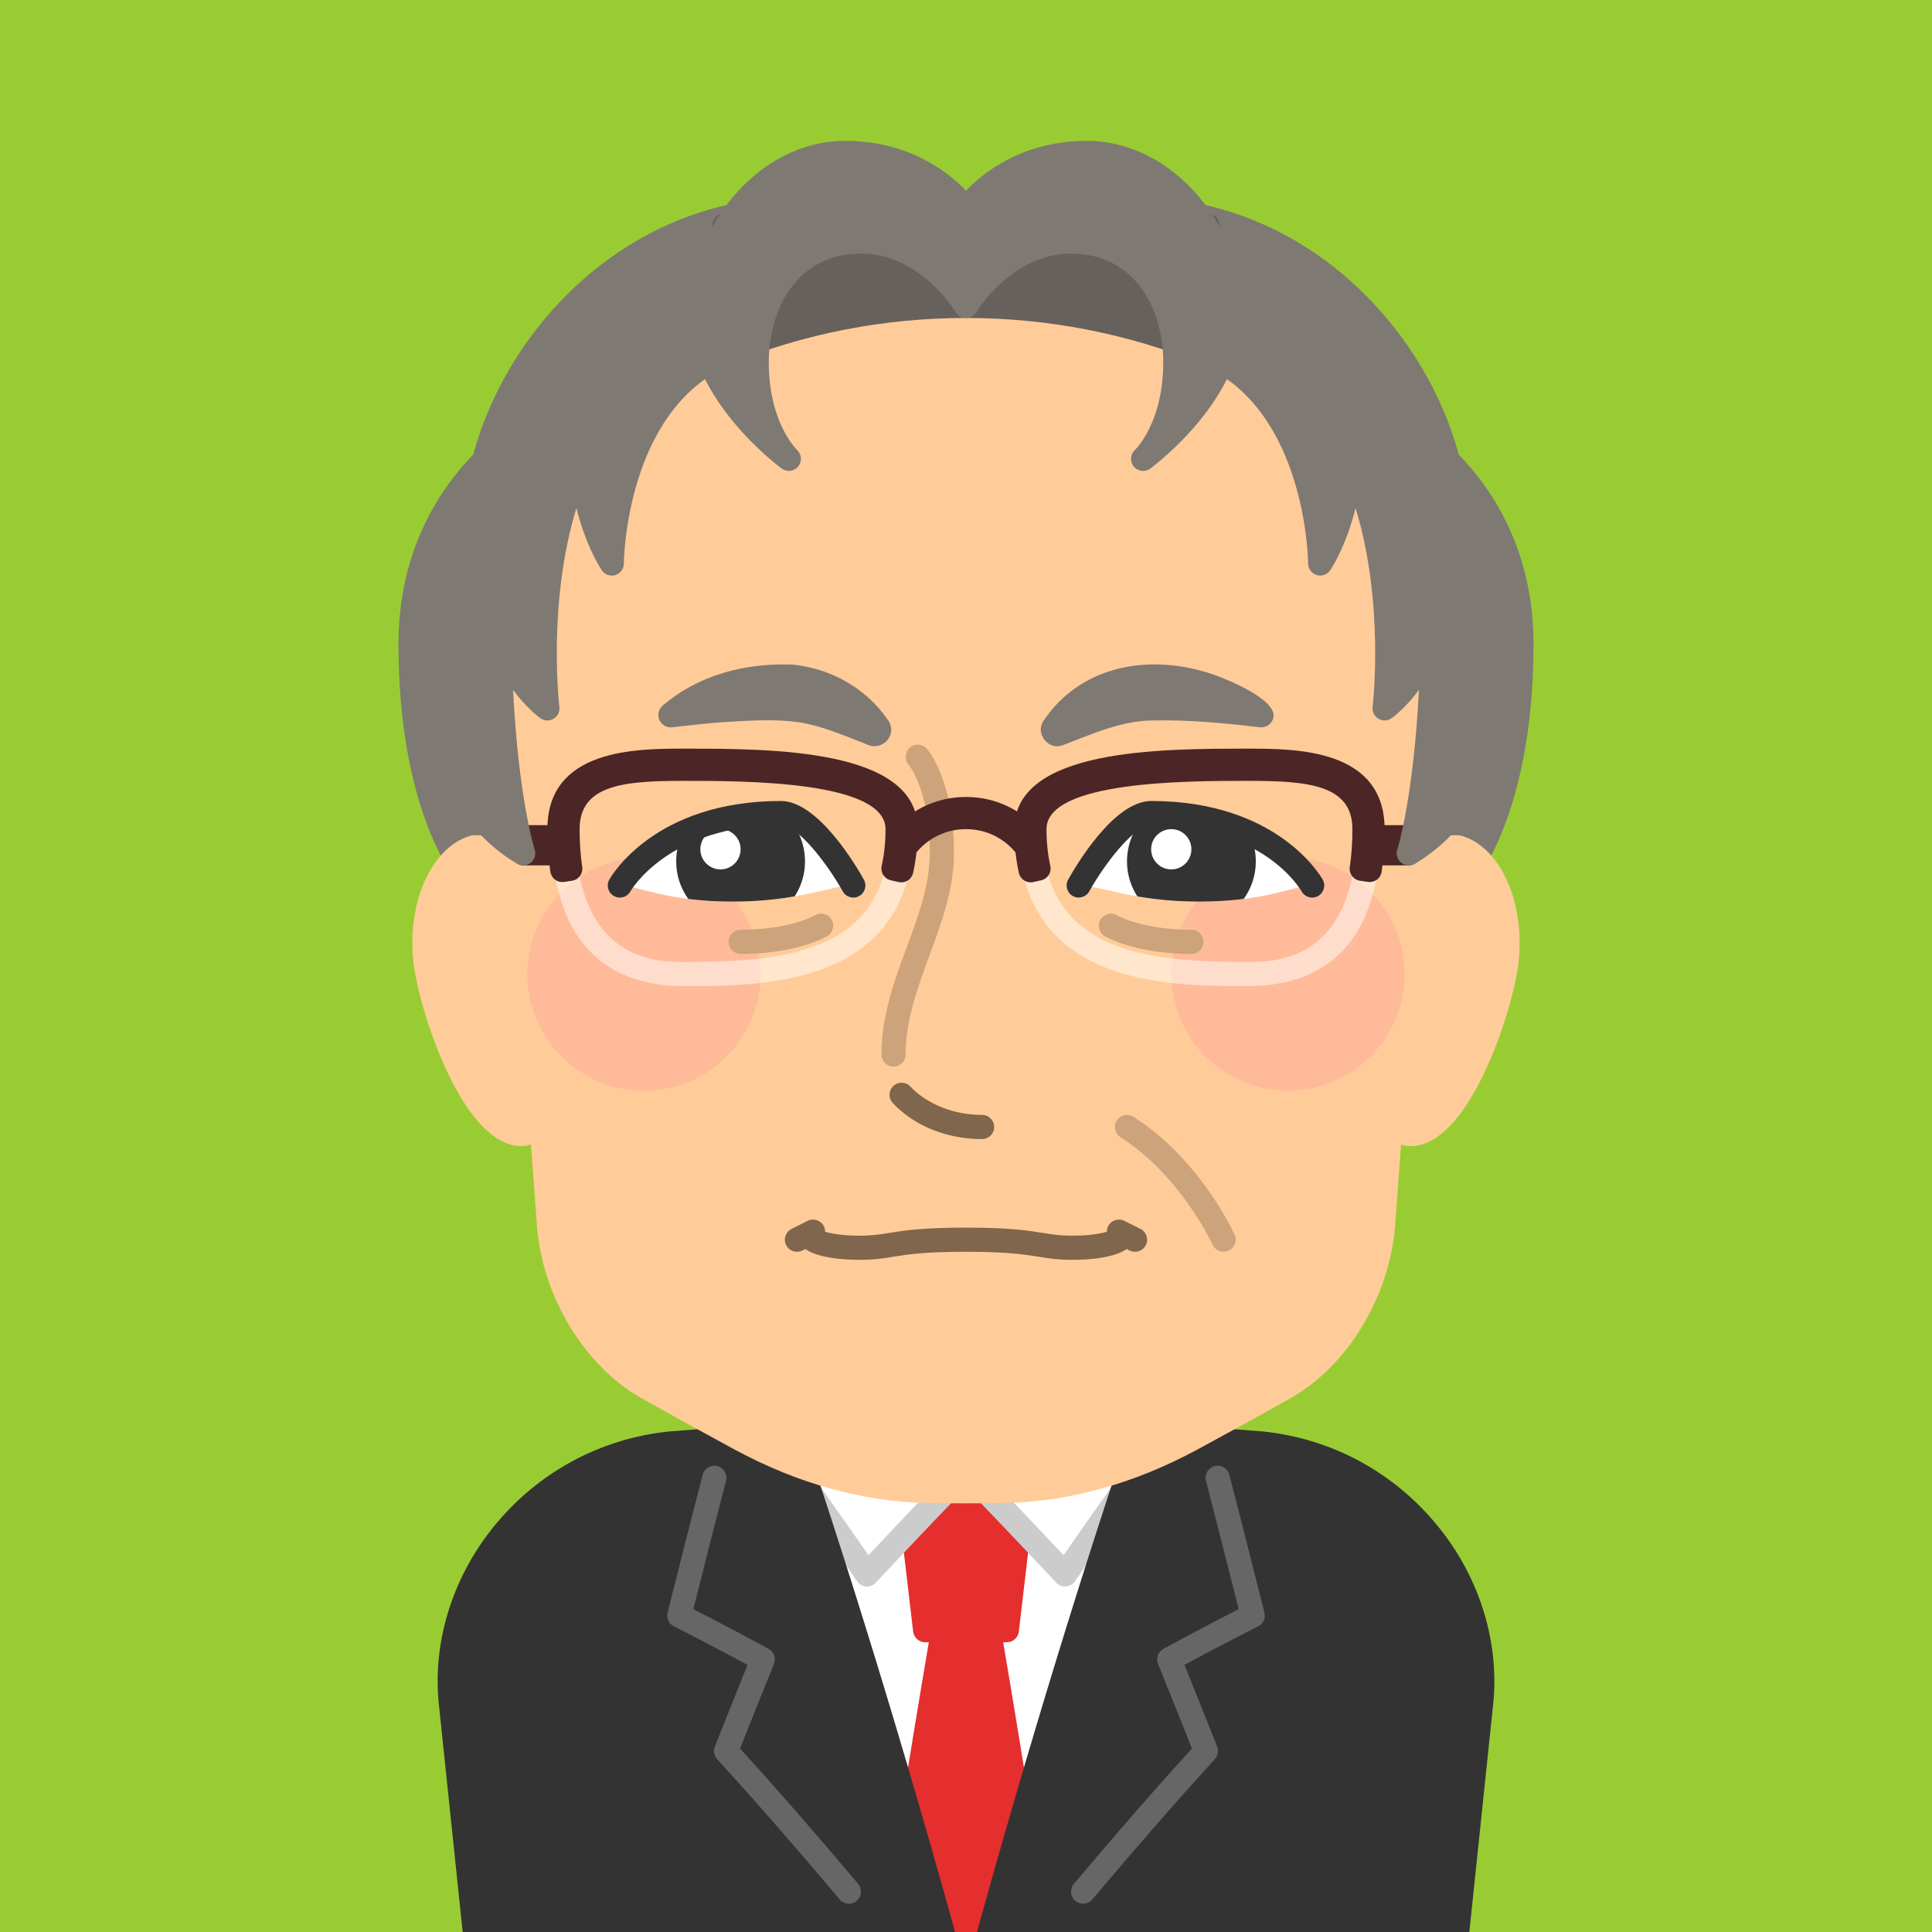 <?xml version="1.0" encoding="UTF-8"?><svg id="_レイヤー_2" xmlns="http://www.w3.org/2000/svg" width="240" height="240" xmlns:xlink="http://www.w3.org/1999/xlink" viewBox="0 0 240 240"><defs><style>.cls-1{fill:none;}.cls-2{fill:#7f7973;}.cls-3{fill:#66615c;}.cls-4{fill:#9c3;}.cls-5{opacity:.5;}.cls-5,.cls-6{fill:#fff;}.cls-7{fill:#ccc;}.cls-8{clip-path:url(#clippath-1);}.cls-9{fill:#fb9;}.cls-10{fill:#4c2626;}.cls-11{fill:#666;}.cls-12{fill:#cca37a;}.cls-13{fill:#e52e2e;}.cls-14{fill:#333;}.cls-15{fill:#fc9;}.cls-16{fill:#7f664c;}.cls-17{clip-path:url(#clippath);}</style><clipPath id="clippath"><path class="cls-1" d="M163,110c-2.252,0-5.716,2-14,2s-12.096-2-15-2c0,0,5-9,9-9,15.006,0,20,9,20,9Z"/></clipPath><clipPath id="clippath-1"><path class="cls-1" d="M77,110c2.252,0,5.716,2,14,2,8.284,0,12.096-2,15-2,0,0-5-9-9-9-15.006,0-20,9-20,9Z"/></clipPath></defs><rect class="cls-4" x="0" width="240" height="240"/><path class="cls-6" d="M181.805,242.073c-40.952,6.321-82.658,6.321-123.611,0-1.048-10.025-2.097-20.051-3.145-30.076-1.888-16.11,10.684-31.919,28.204-33.686,24.454-1.966,49.039-1.966,73.493,0,17.52,1.767,30.092,17.576,28.204,33.686-1.048,10.025-2.097,20.051-3.145,30.076Z"/><path class="cls-13" d="M125.076,202.504c-3.384-.012-6.768-.012-10.152,0-.72-6.213-1.457-12.421-2.211-18.622,4.858-.063,9.717-.063,14.575,0-.754,6.201-1.492,12.409-2.211,18.622Z"/><path class="cls-13" d="M125.076,204.004h-.005c-3.381-.012-6.762-.012-10.143,0h-.005c-.762,0-1.402-.57-1.49-1.327-.719-6.21-1.456-12.415-2.21-18.614-.051-.423.08-.848.36-1.168s.684-.507,1.109-.513c4.848-.062,9.766-.062,14.613,0,.426.006.829.192,1.109.513s.411.745.36,1.168c-.754,6.199-1.491,12.404-2.21,18.614-.088.757-.729,1.327-1.49,1.327ZM120,200.995c1.247,0,2.494.002,3.74.005.606-5.217,1.226-10.43,1.856-15.638-3.721-.037-7.473-.037-11.193,0,.631,5.208,1.25,10.421,1.856,15.638,1.246-.003,2.493-.005,3.74-.005Z"/><path class="cls-13" d="M129.569,244.377c-6.379.139-12.76.139-19.138,0,2.336-15.443,4.844-30.991,7.526-46.545,1.362-.003,2.725-.003,4.087,0,2.681,15.554,5.19,31.102,7.526,46.545Z"/><path class="cls-13" d="M120,245.981c-3.208,0-6.416-.035-9.603-.104-.431-.01-.837-.204-1.114-.534-.278-.33-.4-.764-.336-1.19,2.367-15.647,4.901-31.318,7.531-46.575.124-.718.746-1.243,1.476-1.245,1.363-.002,2.729-.002,4.092,0,.729.002,1.352.527,1.476,1.245,2.63,15.257,5.164,30.928,7.531,46.575.064.427-.058.86-.336,1.19-.277.33-.684.524-1.114.534-3.187.069-6.395.104-9.603.104ZM112.17,242.911c5.203.094,10.457.094,15.66,0-2.226-14.641-4.596-29.287-7.052-43.581h-1.557c-2.456,14.294-4.826,28.94-7.052,43.581Z"/><path class="cls-6" d="M120,182.668c4.171,4.276,8.271,8.601,12.298,12.913,4.202-6.134,8.506-12.181,12.911-18.051-8.461,1.444-16.867,3.194-25.209,5.138Z"/><path class="cls-7" d="M132.298,197.081c-.414,0-.812-.171-1.096-.477-4.515-4.833-8.53-9.049-12.276-12.89-.378-.387-.518-.948-.365-1.468.151-.52.572-.917,1.099-1.04,9.048-2.107,17.322-3.794,25.298-5.155.608-.106,1.213.174,1.532.697.32.523.288,1.19-.08,1.682-4.147,5.527-8.479,11.583-12.874,17.998-.257.375-.671.614-1.124.648-.038.003-.076.004-.113.004ZM122.931,183.532c2.862,2.959,5.894,6.146,9.188,9.662,3.269-4.739,6.498-9.273,9.637-13.533-5.999,1.088-12.209,2.365-18.824,3.871Z"/><path class="cls-6" d="M120,182.668c-4.171,4.276-8.271,8.601-12.298,12.913-4.202-6.134-8.506-12.181-12.911-18.051,8.461,1.444,16.867,3.194,25.209,5.138Z"/><path class="cls-7" d="M107.702,197.081c-.037,0-.075-.001-.113-.004-.453-.034-.867-.273-1.124-.648-4.396-6.415-8.727-12.471-12.874-17.998-.368-.491-.4-1.158-.08-1.682s.926-.804,1.532-.697c7.976,1.361,16.25,3.048,25.298,5.155.526.123.947.521,1.099,1.04.152.52.013,1.081-.365,1.468-3.746,3.841-7.762,8.057-12.276,12.89-.284.306-.682.477-1.096.477ZM98.245,179.661c3.139,4.26,6.368,8.794,9.637,13.533,3.294-3.516,6.325-6.703,9.188-9.662-6.615-1.506-12.825-2.783-18.824-3.871Z"/><path class="cls-14" d="M83.254,178.311c-17.52,1.767-30.092,17.576-28.204,33.686,1.048,10.025,2.097,20.051,3.145,30.076,20.476,3.161,41.141,4.741,61.805,4.741-6.358-23.326-13.364-46.801-21.01-69.496-5.25.241-10.496.572-15.736.993Z"/><path class="cls-14" d="M120.654,247.314h-.654c-20.651,0-41.472-1.597-61.882-4.747l-.381-.059-3.185-30.46c-.907-7.742,1.528-15.865,6.683-22.281,5.49-6.834,13.292-11.079,21.969-11.954l.01-.001c5.229-.42,10.529-.755,15.753-.993l.376-.018.12.357c7.186,21.324,14.257,44.716,21.02,69.523l.172.632ZM58.651,241.638c20.022,3.07,40.437,4.643,60.693,4.676-6.667-24.416-13.633-47.449-20.709-68.479-5.088.237-10.245.564-15.337.974-8.405.85-15.964,4.963-21.283,11.585-4.988,6.209-7.346,14.062-6.469,21.545l3.104,29.699Z"/><path class="cls-14" d="M156.746,178.311c-5.24-.421-10.486-.752-15.736-.993-7.646,22.695-14.652,46.17-21.01,69.496,20.665-0,41.329-1.58,61.805-4.741,1.048-10.025,2.097-20.051,3.145-30.076,1.888-16.11-10.684-31.919-28.204-33.686Z"/><path class="cls-14" d="M120,247.314h-.654l.172-.632c6.763-24.808,13.834-48.199,21.02-69.523l.12-.357.376.018c5.224.238,10.523.573,15.753.993l.01.001c8.677.875,16.479,5.12,21.969,11.954,5.154,6.416,7.59,14.539,6.683,22.288l-3.185,30.453-.381.059c-20.41,3.15-41.23,4.747-61.882,4.747ZM141.364,177.835c-7.076,21.029-14.042,44.062-20.709,68.479,20.257-.033,40.671-1.605,60.693-4.676l3.104-29.692c.877-7.49-1.48-15.343-6.469-21.552-5.319-6.622-12.878-10.735-21.283-11.585-5.092-.409-10.249-.736-15.337-.974Z"/><path class="cls-11" d="M134.546,236.486c-.341,0-.684-.116-.966-.353-.633-.534-.714-1.48-.181-2.114,5.268-6.253,10.073-11.763,14.667-16.817-1.38-3.469-2.783-6.972-4.209-10.499-.286-.707.004-1.517.675-1.881,3.264-1.773,6.331-3.393,9.338-4.93-1.341-5.354-2.705-10.711-4.061-15.939-.208-.802.273-1.62,1.076-1.828.803-.205,1.621.274,1.828,1.076,1.455,5.613,2.921,11.374,4.356,17.123.17.679-.152,1.385-.776,1.701-2.963,1.502-5.968,3.077-9.153,4.796,1.375,3.408,2.729,6.792,4.061,10.145.211.533.101,1.141-.286,1.564-4.759,5.214-9.737,10.913-15.221,17.423-.297.352-.721.533-1.148.533Z"/><path class="cls-11" d="M105.454,236.486c-.428,0-.852-.182-1.148-.533-5.483-6.51-10.462-12.209-15.221-17.423-.387-.424-.497-1.031-.286-1.564,1.332-3.353,2.686-6.736,4.061-10.145-3.186-1.719-6.19-3.294-9.153-4.796-.624-.316-.946-1.022-.776-1.701,1.436-5.749,2.901-11.51,4.356-17.123.207-.803,1.028-1.282,1.828-1.076.803.208,1.284,1.026,1.076,1.828-1.355,5.229-2.72,10.585-4.061,15.939,3.007,1.537,6.074,3.156,9.338,4.93.671.364.961,1.174.675,1.881-1.426,3.527-2.829,7.03-4.209,10.499,4.594,5.055,9.399,10.564,14.667,16.817.533.634.452,1.58-.181,2.114-.282.236-.625.353-.966.353Z"/><path class="cls-2" d="M179.85,57.216c-4.208-16.342-19.589-31.216-38.85-31.216h-42c-19.261,0-34.642,14.874-38.85,31.216-3.833,3.854-9.15,11.27-9.15,22.784,0,22,8,30,8,30h122s8-8,8-30c0-11.514-5.316-18.93-9.15-22.784Z"/><path class="cls-2" d="M181,111.5H59c-.397,0-.779-.158-1.061-.439-.345-.345-8.439-8.696-8.439-31.061,0-11.484,4.989-19.108,9.3-23.55,4.283-15.943,19.38-31.95,40.2-31.95h42c20.82,0,35.917,16.007,40.2,31.95,4.311,4.441,9.3,12.065,9.3,23.55,0,22.364-8.095,30.716-8.439,31.061-.281.281-.663.439-1.061.439ZM59.688,108.5h120.624c1.524-1.915,7.188-10.264,7.188-28.5,0-10.717-4.738-17.729-8.713-21.726-.188-.189-.322-.425-.389-.684-3.851-14.953-17.933-30.091-37.398-30.091h-42c-19.466,0-33.548,15.138-37.398,30.091-.066.259-.2.494-.389.684-3.975,3.996-8.713,11.009-8.713,21.726,0,18.225,5.656,26.574,7.188,28.5Z"/><path class="cls-15" d="M159.562,172.395c-3.852,2.162-7.682,4.275-11.489,6.33-7.633,4.126-15.545,6.369-23.511,6.489-1.521.024-3.042.036-4.562.036-1.521,0-3.042-.012-4.562-.036-7.966-.12-15.879-2.363-23.511-6.489-3.806-2.056-7.636-4.168-11.489-6.33-6.694-3.786-11.61-11.94-12.242-20.255-1.5-20.38-3-40.76-4.5-61.14-2.91-32.766,22.311-59.777,56.304-60h0c33.993.223,59.213,27.234,56.304,60-1.5,20.38-3,40.76-4.5,61.14-.631,8.315-5.548,16.469-12.242,20.255Z"/><path class="cls-15" d="M120,186.75c-1.528,0-3.058-.012-4.587-.036-8.098-.122-16.24-2.366-24.2-6.669-3.704-2.001-7.577-4.135-11.51-6.342-7.11-4.021-12.334-12.641-13.003-21.45l-4.5-61.143c-1.417-15.949,3.606-31.13,14.146-42.724,10.97-12.066,26.469-18.773,43.644-18.887,17.193.112,32.692,6.819,43.662,18.886,10.54,11.594,15.564,26.775,14.146,42.747l-4.498,61.117c-.669,8.812-5.893,17.432-12.999,21.451-.001.001-.003.002-.004.002-3.933,2.207-7.806,4.341-11.51,6.342-7.96,4.303-16.103,6.547-24.202,6.669-1.527.024-3.057.036-4.585.036ZM119.99,32.5c-16.307.107-31.024,6.466-41.424,17.904-9.969,10.967-14.72,25.337-13.376,40.463l4.502,61.162c.596,7.852,5.211,15.512,11.483,19.061,3.914,2.196,7.772,4.322,11.463,6.316,7.531,4.07,15.209,6.193,22.821,6.308,3.027.049,6.055.049,9.078,0,7.614-.114,15.292-2.237,22.823-6.308,3.689-1.993,7.546-4.118,11.463-6.316,6.272-3.549,10.888-11.21,11.483-19.063l4.5-61.137c1.346-15.149-3.405-29.52-13.375-40.486-10.398-11.438-25.116-17.797-41.442-17.903ZM159.562,172.396h.01-.01Z"/><path class="cls-15" d="M186.909,120.903c-1.218,6.919-6.582,20.548-12.047,19.948-5.341-1.305-5.72-15.947-4.498-22.866,1.122-7.065,6.109-13.056,10.773-12.723,4.497,1.282,7.134,8.618,5.772,15.64Z"/><path class="cls-15" d="M175.228,142.372c-.175,0-.351-.01-.529-.029-.064-.007-.129-.019-.192-.034-7.197-1.76-6.626-18.881-5.619-24.584,1.263-7.942,6.916-14.361,12.357-13.958.104.007.205.025.305.054,5.237,1.493,8.366,9.439,6.835,17.356-.985,5.577-6.071,21.195-13.156,21.195ZM175.124,139.368c3.727.218,8.996-11.273,10.308-18.725.002-.009.003-.018.005-.026,1.193-6.148-.976-12.684-4.562-13.866-.039-.001-.079-.002-.119-.002-3.744,0-7.938,5.351-8.91,11.472-1.32,7.476-.342,20.051,3.278,21.147Z"/><path class="cls-15" d="M69.635,117.986c1.222,6.919.843,21.56-4.498,22.866-5.465.6-10.829-13.029-12.047-19.948-1.362-7.022,1.275-14.358,5.772-15.64,4.664-.334,9.651,5.658,10.773,12.723Z"/><path class="cls-15" d="M64.772,142.372c-7.091,0-12.18-15.644-13.159-21.209-1.531-7.895,1.598-15.849,6.838-17.343.1-.028.201-.047.305-.054,5.404-.395,11.089,6.01,12.359,13.971,1.006,5.715,1.57,22.813-5.621,24.571-.063.016-.128.027-.192.034-.178.02-.354.029-.529.029ZM65.138,140.852h.01-.01ZM59.125,106.751c-3.586,1.182-5.755,7.718-4.562,13.866,1.305,7.41,6.443,18.754,10.211,18.754.034,0,.067-.001.102-.003,3.62-1.097,4.599-13.671,3.282-21.122-.001-.009-.003-.017-.004-.025-.972-6.12-5.166-11.472-8.91-11.472-.04,0-.08.001-.119.002Z"/><circle class="cls-9" cx="160" cy="121" r="13"/><path class="cls-9" d="M160,135.5c-7.995,0-14.5-6.505-14.5-14.5s6.505-14.5,14.5-14.5,14.5,6.505,14.5,14.5-6.505,14.5-14.5,14.5ZM160,109.5c-6.341,0-11.5,5.159-11.5,11.5s5.159,11.5,11.5,11.5,11.5-5.159,11.5-11.5-5.159-11.5-11.5-11.5Z"/><circle class="cls-9" cx="80" cy="121" r="13"/><path class="cls-9" d="M80,135.5c-7.995,0-14.5-6.505-14.5-14.5s6.505-14.5,14.5-14.5,14.5,6.505,14.5,14.5-6.505,14.5-14.5,14.5ZM80,109.5c-6.341,0-11.5,5.159-11.5,11.5s5.159,11.5,11.5,11.5,11.5-5.159,11.5-11.5-5.159-11.5-11.5-11.5Z"/><path class="cls-12" d="M111,132.5c-.828,0-1.5-.672-1.5-1.5,0-4.832,1.605-9.179,3.157-13.381,1.462-3.959,2.843-7.698,2.843-11.619,0-7.876-2.597-10.976-2.623-11.006-.536-.621-.479-1.565.135-2.11.615-.543,1.547-.5,2.099.108.139.152,3.39,3.839,3.39,13.008,0,4.457-1.54,8.626-3.028,12.658-1.461,3.955-2.972,8.046-2.972,12.342,0,.828-.672,1.5-1.5,1.5Z"/><path class="cls-16" d="M122,141.5c-4.381,0-8.425-1.631-11.094-4.474-.566-.604-.537-1.553.067-2.12.603-.566,1.551-.537,2.12.067,2.073,2.208,5.402,3.526,8.906,3.526.828,0,1.5.672,1.5,1.5s-.672,1.5-1.5,1.5Z"/><path class="cls-16" d="M99.001,155.5c-.55,0-1.08-.304-1.343-.829-.37-.741-.07-1.642.671-2.013l2-1c.742-.367,1.643-.069,2.013.671.37.741.07,1.642-.671,2.013l-2,1c-.216.107-.444.158-.67.158Z"/><path class="cls-16" d="M140.999,155.5c-.226,0-.454-.051-.67-.158l-2-1c-.741-.371-1.041-1.271-.671-2.013.371-.74,1.271-1.038,2.013-.671l2,1c.741.371,1.041,1.271.671,2.013-.263.525-.793.829-1.343.829Z"/><path class="cls-16" d="M133.223,156.5c-1.838,0-2.925-.177-4.185-.381-1.701-.275-3.817-.619-9.038-.619s-7.337.344-9.038.619c-1.26.204-2.347.381-4.185.381-4.648,0-6.361-1.07-6.657-1.285-.671-.486-.821-1.424-.335-2.095.486-.672,1.426-.819,2.095-.335,0,0-.001,0,0,0,.008,0,1.293.715,4.897.715,1.596,0,2.526-.151,3.704-.342,1.808-.293,4.057-.658,9.519-.658s7.711.365,9.519.658c1.178.19,2.108.342,3.704.342,3.671,0,4.936-.742,4.948-.749.667-.486,1.582-.321,2.069.352.486.671.311,1.626-.36,2.112-.296.215-2.009,1.285-6.657,1.285Z"/><path class="cls-2" d="M129.621,89.551c4.823-7.196,13.741-8.421,21.455-5.64,1.627.604,8.886,3.515,6.747,5.936-.403.454-.982.572-1.535.474-4.234-.5-8.534-.903-12.766-.826-4.052-.054-7.805,1.673-11.53,3.087-1.787.657-3.428-1.477-2.372-3.031h0Z"/><path class="cls-2" d="M107.621,92.449c-2.704-1.059-5.577-2.308-8.444-2.735-2.95-.423-5.982-.201-9.002-.027-2.19.122-4.492.429-6.698.658-.843.089-1.598-.522-1.687-1.365-.053-.504.151-.983.499-1.301,4.507-3.875,10.336-5.344,16.15-5.121,4.8.456,9.237,2.979,11.94,6.992,1.139,1.851-.87,3.851-2.757,2.898h0Z"/><g class="cls-17"><circle class="cls-6" cx="148" cy="107" r="20"/><circle class="cls-14" cx="148" cy="107" r="8"/><circle class="cls-6" cx="145.5" cy="105.5" r="2.5"/></g><path class="cls-14" d="M163.001,111.5c-.527,0-1.038-.278-1.312-.772-.188-.329-4.836-8.228-18.688-8.228-2.121,0-5.842,4.91-7.689,8.229-.402.724-1.318.985-2.039.582-.725-.402-.985-1.315-.583-2.039.907-1.632,5.664-9.771,10.312-9.771,15.708,0,21.09,9.373,21.312,9.772.402.724.141,1.637-.584,2.039-.23.128-.48.188-.727.188Z"/><g class="cls-8"><circle class="cls-6" cx="92" cy="107" r="20"/><circle class="cls-14" cx="92" cy="107" r="8"/><circle class="cls-6" cx="89.5" cy="105.5" r="2.5"/></g><path class="cls-14" d="M76.999,111.5c-.247,0-.496-.061-.727-.188-.725-.402-.986-1.315-.584-2.039.222-.399,5.604-9.772,21.312-9.772,4.647,0,9.404,8.14,10.312,9.771.402.724.142,1.637-.583,2.039-.722.403-1.638.142-2.039-.582-1.848-3.318-5.568-8.229-7.689-8.229-13.961,0-18.643,8.146-18.688,8.228-.274.494-.785.772-1.312.772Z"/><path class="cls-12" d="M148,118.5c-4.207,0-8.109-.793-10.705-2.176-.731-.39-1.008-1.299-.619-2.029.391-.731,1.299-1.007,2.029-.619,2.144,1.143,5.618,1.824,9.295,1.824.828,0,1.5.672,1.5,1.5s-.672,1.5-1.5,1.5Z"/><path class="cls-12" d="M92,118.5c-.828,0-1.5-.672-1.5-1.5s.672-1.5,1.5-1.5c3.677,0,7.151-.682,9.295-1.824.729-.389,1.639-.113,2.029.619.389.73.112,1.64-.619,2.029-2.596,1.383-6.498,2.176-10.705,2.176Z"/><path class="cls-10" d="M128.002,107c-.608,0-1.208-.275-1.602-.799-1.527-2.034-3.86-3.201-6.4-3.201s-4.873,1.167-6.4,3.201c-.664.883-1.916,1.061-2.801.398-.883-.664-1.062-1.918-.398-2.801,2.291-3.05,5.79-4.799,9.6-4.799s7.309,1.749,9.6,4.799c.663.883.484,2.137-.398,2.801-.36.27-.781.4-1.199.4Z"/><path class="cls-5" d="M85,122.5c-10.794,0-16.5-6.743-16.5-19.5,0-.828.672-1.5,1.5-1.5s1.5.672,1.5,1.5c0,16.5,10.161,16.5,13.5,16.5,12.902,0,25.5-1.274,25.5-16.5,0-.828.672-1.5,1.5-1.5s1.5.672,1.5,1.5c0,19.5-18.54,19.5-28.5,19.5Z"/><path class="cls-10" d="M111.965,108.109l-.977-.219c.34-1.516.512-3.161.512-4.891,0-7.5-17.238-7.5-26.5-7.5-6.119,0-14.5,0-14.5,7.5,0,1.745.115,3.402.342,4.926l-.988.147c-.234-1.572-.354-3.279-.354-5.074,0-8.5,9.703-8.5,15.5-8.5,10.285,0,27.5,0,27.5,8.5,0,1.803-.18,3.521-.535,5.109Z"/><path class="cls-10" d="M111.965,109.609c-.109,0-.22-.012-.328-.036l-.977-.219c-.388-.087-.726-.325-.938-.661s-.284-.743-.197-1.131c.315-1.407.476-2.941.476-4.562,0-6-17.519-6-25-6-7.365,0-13,.441-13,6,0,1.67.109,3.253.325,4.705.122.818-.442,1.581-1.261,1.704l-.988.148c-.395.056-.794-.04-1.114-.277s-.533-.591-.592-.985c-.246-1.646-.37-3.428-.37-5.295,0-10,11.059-10,17-10,10.847,0,29,0,29,10,0,1.914-.192,3.743-.571,5.438-.087.388-.324.726-.66.938-.242.153-.521.233-.804.233Z"/><path class="cls-5" d="M155,122.5c-9.96,0-28.5,0-28.5-19.5,0-.828.672-1.5,1.5-1.5s1.5.672,1.5,1.5c0,15.226,12.598,16.5,25.5,16.5,3.339,0,13.5,0,13.5-16.5,0-.828.672-1.5,1.5-1.5s1.5.672,1.5,1.5c0,12.757-5.706,19.5-16.5,19.5Z"/><path class="cls-10" d="M128.035,108.109l.977-.219c-.34-1.516-.512-3.161-.512-4.891,0-7.5,17.238-7.5,26.5-7.5,6.119,0,14.5,0,14.5,7.5,0,1.745-.115,3.402-.342,4.926l.988.147c.234-1.572.354-3.279.354-5.074,0-8.5-9.703-8.5-15.5-8.5-10.285,0-27.5,0-27.5,8.5,0,1.803.18,3.521.535,5.109Z"/><path class="cls-10" d="M128.035,109.609c-.282,0-.562-.08-.804-.233-.336-.213-.573-.551-.66-.938-.379-1.694-.571-3.523-.571-5.438,0-10,18.153-10,29-10,5.941,0,17,0,17,10,0,1.867-.124,3.648-.37,5.295-.059.394-.271.748-.591.984s-.715.336-1.114.278l-.988-.147c-.818-.122-1.384-.885-1.262-1.704.216-1.453.325-3.036.325-4.706,0-5.559-5.635-6-13-6-7.481,0-25,0-25,6,0,1.621.16,3.155.476,4.562.087.388.016.795-.197,1.131s-.551.574-.938.661l-.977.219c-.108.024-.219.036-.328.036Z"/><rect class="cls-10" x="170" y="104" width="5" height="2"/><rect class="cls-10" x="168.5" y="102.5" width="8" height="5" rx="1.5" ry="1.5"/><rect class="cls-10" x="65" y="104" width="5" height="2"/><rect class="cls-10" x="63.5" y="102.5" width="8" height="5" rx="1.5" ry="1.5"/><path class="cls-12" d="M152.001,155.5c-.57,0-1.116-.328-1.367-.882-.039-.085-3.955-8.579-11.44-13.354-.698-.445-.903-1.373-.458-2.071.446-.698,1.373-.902,2.071-.458,8.256,5.267,12.389,14.267,12.561,14.647.341.754.006,1.642-.749,1.983-.2.091-.41.134-.617.134Z"/><path class="cls-2" d="M160,35l23,35v24c0,7.659-8,12-8,12,0,0,3-9,3-30,0,7.659-6,12-6,12,0,0,2.106-17.06-4.16-30.548-.739,8.051-3.84,12.548-3.84,12.548,0,0,0-19.788-14-26v-9h10Z"/><path class="cls-2" d="M175,107.5c-.345,0-.688-.119-.964-.351-.472-.396-.654-1.039-.459-1.624.023-.071,1.997-6.217,2.688-19.832-1.613,2.216-3.251,3.425-3.386,3.521-.482.35-1.127.38-1.642.076-.514-.303-.799-.882-.726-1.475.018-.146,1.511-12.86-2.115-24.69-1.229,4.875-3.06,7.577-3.161,7.726-.372.538-1.053.777-1.68.58-.627-.194-1.055-.774-1.056-1.431,0-.188-.18-18.894-13.108-24.63-.542-.24-.892-.778-.892-1.371v-9c0-.828.672-1.5,1.5-1.5h10c.505,0,.977.254,1.254.676l23,35c.16.245.246.531.246.824v24c0,8.453-8.426,13.124-8.784,13.318-.225.122-.471.182-.716.182ZM179.5,76c0,13.215-1.169,21.716-2.066,26.297,1.943-1.835,4.066-4.671,4.066-8.297v-23.551l-22.31-33.949h-7.69v6.551c5.682,2.857,9.883,8.312,12.185,15.84.591,1.932.989,3.772,1.258,5.38.597-1.844,1.148-4.179,1.403-6.955.062-.676.569-1.226,1.238-1.341.67-.12,1.331.23,1.616.846,4.529,9.75,4.832,21.12,4.596,27.141,1.35-1.848,2.704-4.552,2.704-7.961,0-.828.672-1.5,1.5-1.5s1.5.672,1.5,1.5Z"/><path class="cls-2" d="M80,35l-23,35v24c0,7.659,8,12,8,12,0,0-3-9-3-30,0,7.659,6,12,6,12,0,0-2.106-17.06,4.16-30.548.739,8.051,3.84,12.548,3.84,12.548,0,0,0-19.788,14-26v-9h-10Z"/><path class="cls-2" d="M64.998,107.5c-.244,0-.489-.06-.714-.182-.358-.194-8.784-4.865-8.784-13.318v-24c0-.293.086-.579.246-.824l23-35c.277-.422.749-.676,1.254-.676h10c.828,0,1.5.672,1.5,1.5v9c0,.593-.35,1.131-.892,1.371-12.929,5.736-13.108,24.441-13.108,24.63-.001.656-.429,1.236-1.056,1.431-.628.197-1.308-.041-1.68-.58-.102-.148-1.932-2.851-3.161-7.726-3.626,11.83-2.133,24.545-2.115,24.69.073.593-.212,1.172-.726,1.475-.515.305-1.158.274-1.642-.076-.135-.097-1.772-1.306-3.386-3.521.69,13.615,2.664,19.762,2.688,19.835.192.584.01,1.228-.463,1.622-.275.23-.618.35-.963.35ZM58.5,70.449v23.551c0,3.626,2.123,6.461,4.066,8.297-.897-4.581-2.066-13.082-2.066-26.297,0-.828.672-1.5,1.5-1.5s1.5.672,1.5,1.5c0,3.437,1.355,6.141,2.705,7.981-.237-6.016.06-17.401,4.595-27.161.286-.615.949-.966,1.616-.846.669.115,1.176.665,1.238,1.341.255,2.776.807,5.111,1.403,6.955.269-1.607.667-3.448,1.258-5.38,2.302-7.528,6.503-12.982,12.185-15.84v-6.551h-7.69l-22.31,33.949Z"/><path class="cls-3" d="M90,28v15.837c9.267-3.752,19.387-5.837,30-5.837s20.733,2.085,30,5.837v-15.837h-60Z"/><path class="cls-3" d="M150,45.338c-.19,0-.382-.036-.563-.109-9.385-3.802-19.289-5.729-29.437-5.729s-20.052,1.927-29.437,5.729c-.464.187-.989.131-1.401-.146-.414-.279-.662-.745-.662-1.244v-15.838c0-.828.672-1.5,1.5-1.5h60c.828,0,1.5.672,1.5,1.5v15.838c0,.499-.248.965-.662,1.244-.251.169-.544.256-.838.256ZM120,36.5c9.795,0,19.371,1.729,28.5,5.145v-12.145h-57v12.145c9.129-3.415,18.705-5.145,28.5-5.145Z"/><path class="cls-2" d="M120,38s4.716-8,13-8,13,6.716,13,15-4,12-4,12c0,0,11-8.059,11-18s-8.059-20-18-20c-10.178,0-15,7-15,7,0,0-4.822-7-15-7-9.941,0-18,10.059-18,20,0,9.941,11,18,11,18,0,0-4-3.716-4-12,0-8.284,4.716-15,13-15,8.284,0,13,8,13,8Z"/><path class="cls-2" d="M142.001,58.5c-.434,0-.862-.187-1.157-.545-.506-.612-.447-1.514.136-2.054.136-.131,3.521-3.456,3.521-10.901,0-6.72-3.556-13.5-11.5-13.5-7.303,0-11.666,7.191-11.709,7.265-.271.454-.762.734-1.29.734h-.003c-.529-.001-1.02-.28-1.289-.735-.059-.098-4.42-7.264-11.709-7.264-7.944,0-11.5,6.78-11.5,13.5,0,7.445,3.385,10.771,3.529,10.908.57.547.624,1.446.116,2.052-.51.605-1.395.716-2.032.25-.474-.348-11.613-8.63-11.613-19.21,0-10.149,8.339-21.5,19.5-21.5,7.962,0,12.869,3.957,15,6.183,2.131-2.226,7.038-6.183,15-6.183,11.161,0,19.5,11.351,19.5,21.5,0,10.58-11.14,18.862-11.613,19.21-.267.195-.577.29-.886.29ZM133,28.5c8.537,0,14.5,6.785,14.5,16.5,0,1.856-.189,3.503-.491,4.948,2.343-2.965,4.491-6.812,4.491-10.948,0-8.732-7.057-18.5-16.5-18.5-9.214,0-13.586,6.096-13.768,6.355-.281.401-.741.643-1.23.643h-.006c-.491-.002-.952-.242-1.231-.647-.179-.255-4.551-6.351-13.765-6.351-9.443,0-16.5,9.768-16.5,18.5,0,4.137,2.148,7.983,4.491,10.948-.302-1.445-.491-3.092-.491-4.948,0-9.715,5.963-16.5,14.5-16.5,6.51,0,10.948,4.35,13,6.915,2.052-2.565,6.49-6.915,13-6.915Z"/></svg>